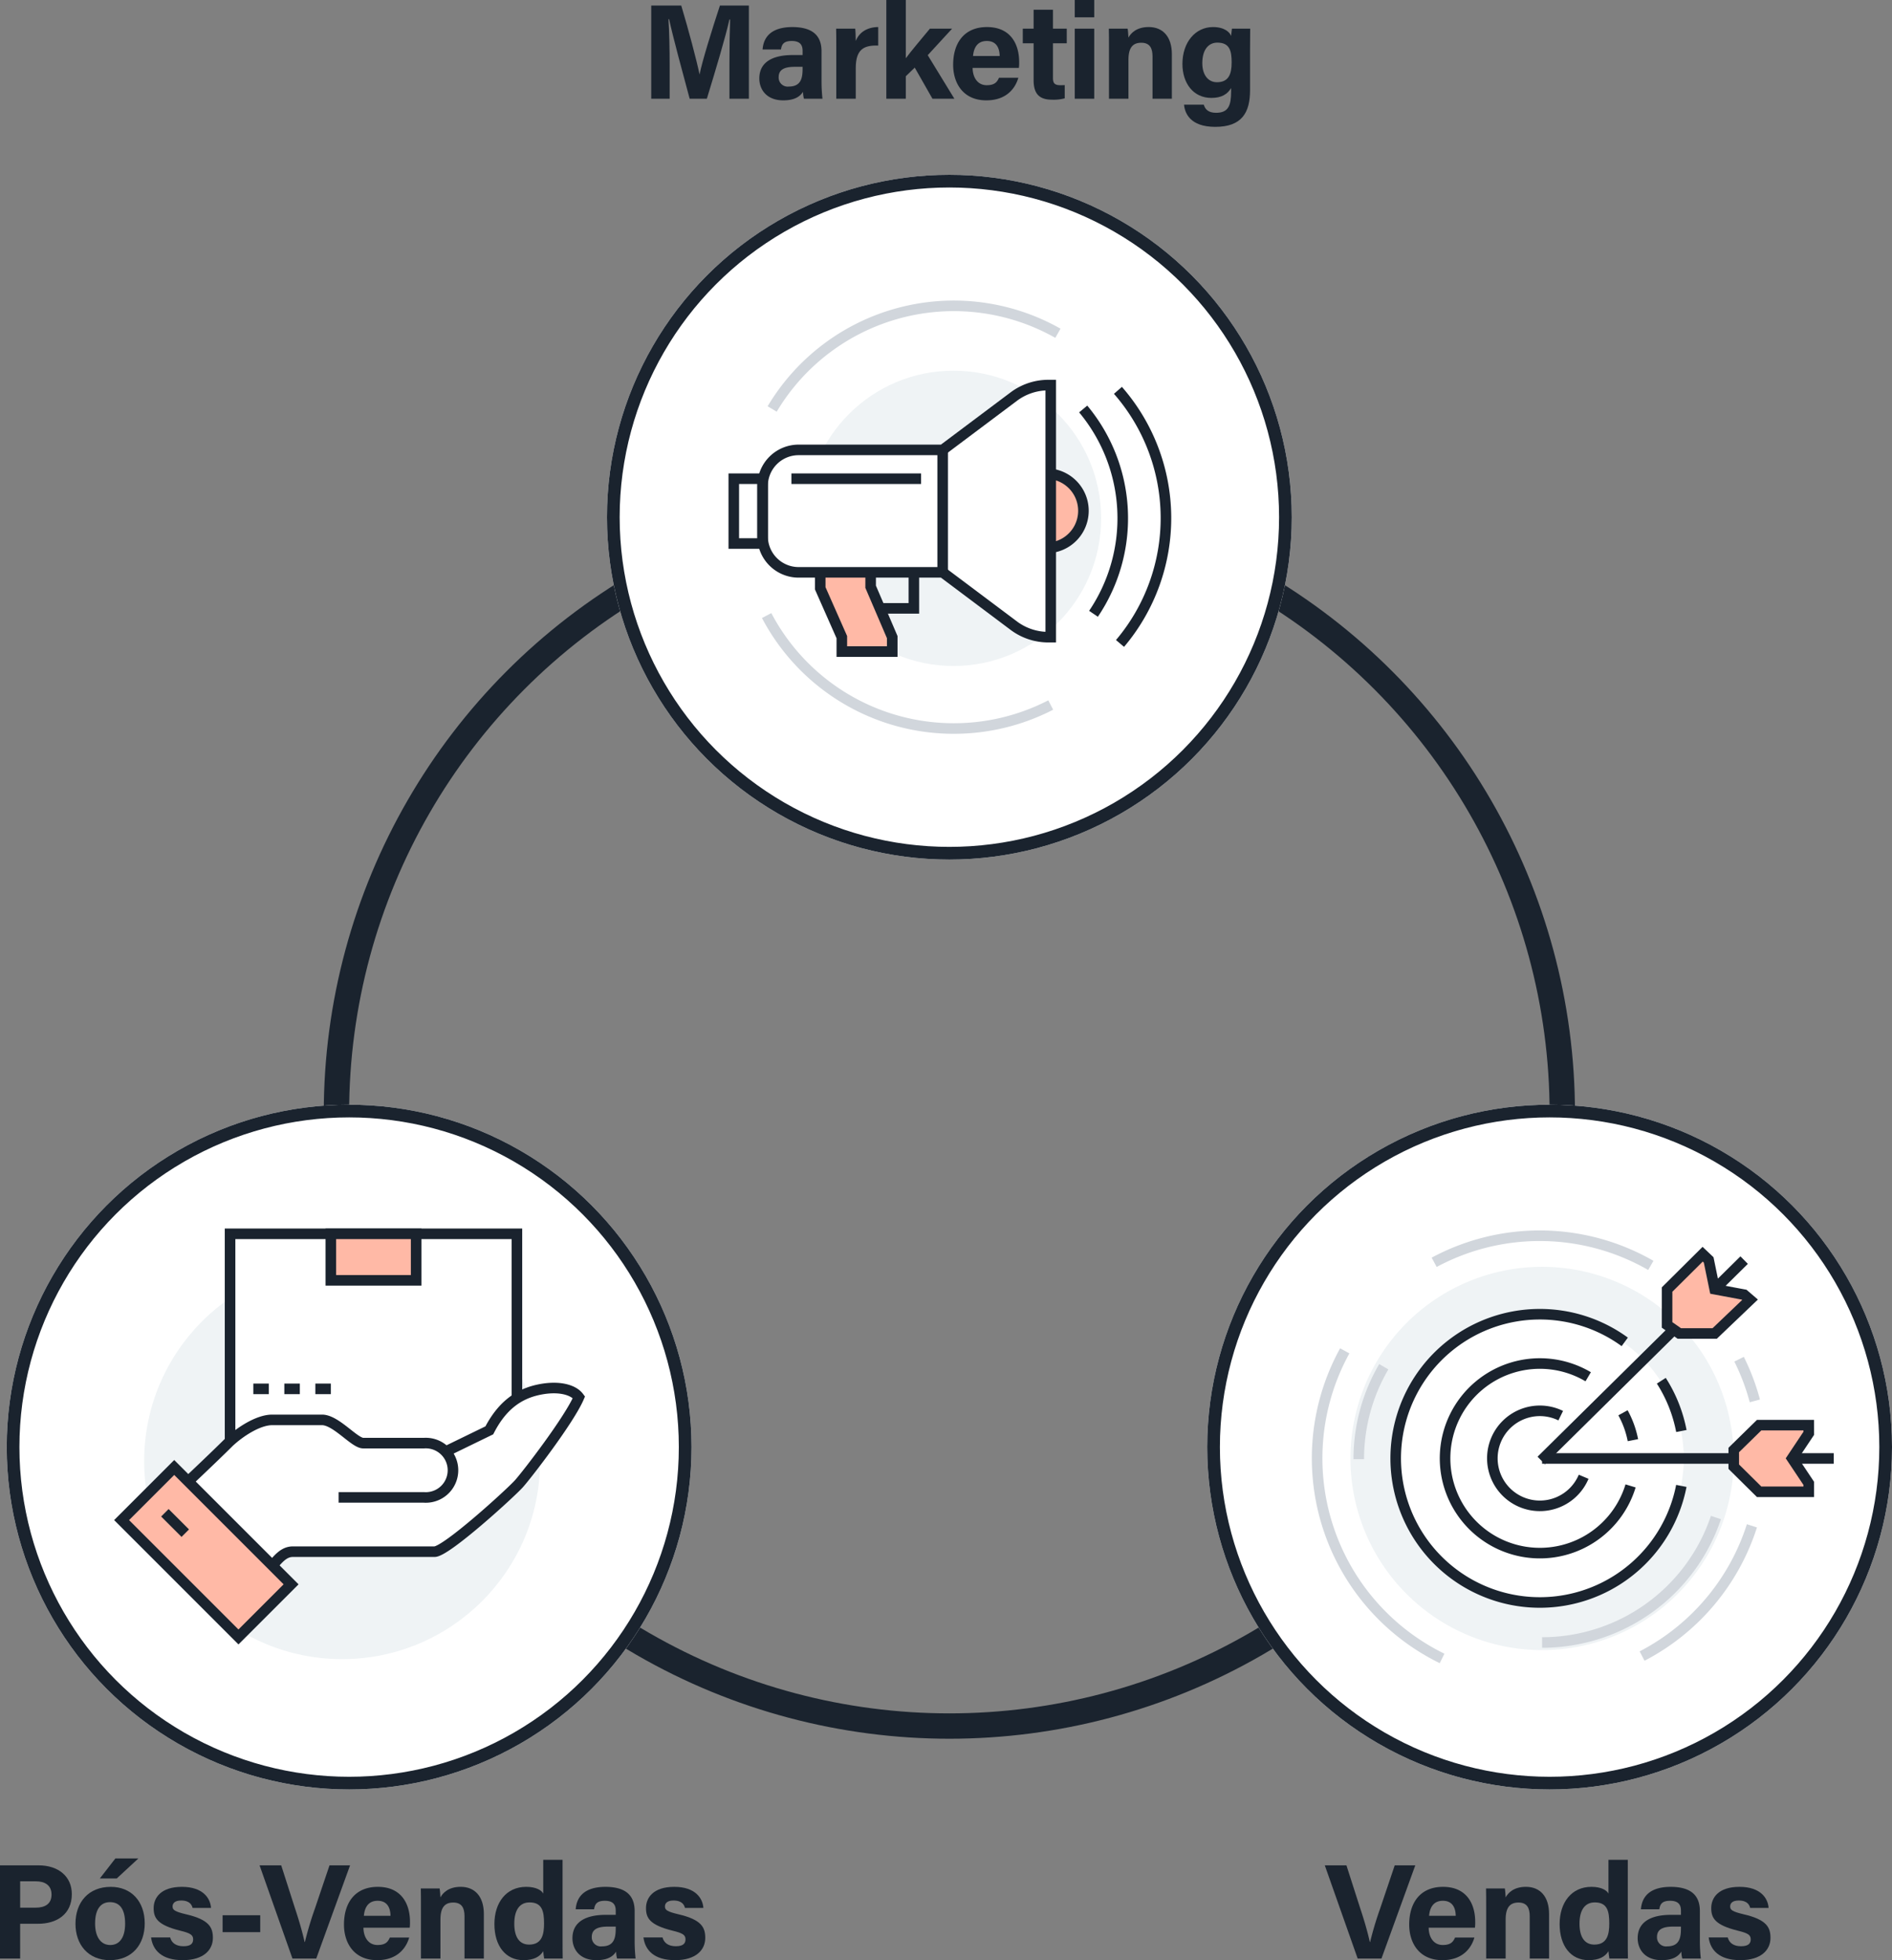 <svg xmlns="http://www.w3.org/2000/svg" width="447.593" height="463.742" viewBox="0 0 447.593 463.742">
  <rect x="0" y="0" width="447.593" height="463.742" fill="#808080" stroke="none"/>
  <g id="Group_1481" data-name="Group 1481" transform="translate(-5138.037 -1102.657)">
    <g id="Ellipse_49" data-name="Ellipse 49">
      <circle id="Ellipse_50" data-name="Ellipse 50" cx="148" cy="148" r="148" transform="translate(5214.63 1218.016)" fill="none"/>
      <circle id="Ellipse_51" data-name="Ellipse 51" cx="145" cy="145" r="145" transform="translate(5217.63 1221.016)" fill="none" stroke="#1a232e" stroke-width="6"/>
    </g>
    <g id="Group_1482" data-name="Group 1482">
      <g id="Ellipse_46-2" data-name="Ellipse 46-2">
        <circle id="Ellipse_52" data-name="Ellipse 52" cx="81" cy="81" r="81" transform="translate(5281.63 1144.016)" fill="#fff"/>
        <circle id="Ellipse_53" data-name="Ellipse 53" cx="79.5" cy="79.5" r="79.5" transform="translate(5283.13 1145.516)" fill="none" stroke="#1a232e" stroke-width="3"/>
      </g>
    </g>
    <g id="Group_1483" data-name="Group 1483">
      <g id="Ellipse_47-2" data-name="Ellipse 47-2">
        <circle id="Ellipse_54" data-name="Ellipse 54" cx="81" cy="81" r="81" transform="translate(5423.63 1364.016)" fill="#fff"/>
        <circle id="Ellipse_55" data-name="Ellipse 55" cx="79.5" cy="79.5" r="79.5" transform="translate(5425.13 1365.516)" fill="none" stroke="#1a232e" stroke-width="3"/>
      </g>
    </g>
    <g id="Group_1484" data-name="Group 1484">
      <g id="Ellipse_48-2" data-name="Ellipse 48-2">
        <circle id="Ellipse_56" data-name="Ellipse 56" cx="81" cy="81" r="81" transform="translate(5139.63 1364.016)" fill="#fff"/>
        <circle id="Ellipse_57" data-name="Ellipse 57" cx="79.5" cy="79.5" r="79.5" transform="translate(5141.13 1365.516)" fill="none" stroke="#1a232e" stroke-width="3"/>
      </g>
    </g>
    <g id="Ilustra_Pre-venda" data-name="Ilustra Pre-venda">
      <circle id="Ellipse_9" data-name="Ellipse 9" cx="34.933" cy="34.933" r="34.933" transform="translate(5328.669 1190.352)" fill="#eff3f5"/>
      <path id="Path_451" data-name="Path 451" d="M5381.5,1193.761l-20.445,15.336v28.969L5381.5,1253.4h5.112v-59.641Z" fill="#fff"/>
      <path id="Path_452" data-name="Path 452" d="M5361.051,1209.1h-34.085a8.52,8.52,0,0,0-8.52,8.52h0v11.929a8.52,8.52,0,0,0,8.52,8.52h34.085Z" fill="#fff"/>
      <line id="Line_83" data-name="Line 83" x1="30.673" transform="translate(5325.262 1215.913)" fill="none" stroke="#1a232e" stroke-miterlimit="10" stroke-width="2.5"/>
      <path id="Path_453" data-name="Path 453" d="M5345.989,1246.586h8.241v-8.422" fill="none" stroke="#1a232e" stroke-miterlimit="10" stroke-width="2.5"/>
      <path id="Path_454" data-name="Path 454" d="M5344.006,1241.474v-3.408h-11.928v3.776l5.112,11.561v3.408h11.928V1253.4Z" fill="#ffb9a6"/>
      <path id="Path_455" data-name="Path 455" d="M5344.006,1238.066v3.408l5.112,11.928v3.408H5337.19V1253.4l-5.112-11.561v-3.776" fill="none" stroke="#1a232e" stroke-miterlimit="10" stroke-width="2.5"/>
      <path id="Path_456" data-name="Path 456" d="M5385.832,1214.719v17.568c5.112,0,8.4-3.933,8.4-8.784S5390.944,1214.719,5385.832,1214.719Z" fill="#ffb9a6"/>
      <path id="Path_457" data-name="Path 457" d="M5385.951,1214.719a8.793,8.793,0,0,1,0,17.568" fill="none" stroke="#1a232e" stroke-miterlimit="10" stroke-width="2.5"/>
      <path id="Path_458" data-name="Path 458" d="M5326.966,1238.066h34.085l16.813,12.61a13.634,13.634,0,0,0,8.18,2.726h.568v-59.641h-.568a13.634,13.634,0,0,0-8.18,2.726l-16.813,12.61h-34.085a8.52,8.52,0,0,0-8.52,8.52h0v11.929a8.52,8.52,0,0,0,8.52,8.52Z" fill="none" stroke="#1a232e" stroke-miterlimit="10" stroke-width="2.5"/>
      <line id="Line_84" data-name="Line 84" y2="28.969" transform="translate(5361.047 1209.097)" fill="none" stroke="#1a232e" stroke-miterlimit="10" stroke-width="2.5"/>
      <path id="Path_459" data-name="Path 459" d="M5403,1254.888a45.893,45.893,0,0,0-.493-59.88" fill="none" stroke="#1a232e" stroke-miterlimit="10" stroke-width="2.5"/>
      <path id="Path_460" data-name="Path 460" d="M5394.291,1199.417a40.38,40.38,0,0,1,2.435,48.455" fill="none" stroke="#1a232e" stroke-miterlimit="10" stroke-width="2.5"/>
      <path id="Path_461" data-name="Path 461" d="M5320.708,1199.417a50.031,50.031,0,0,1,67.6-17.916" fill="none" stroke="#d1d6dc" stroke-miterlimit="10" stroke-width="2.5"/>
      <path id="Path_462" data-name="Path 462" d="M5386.608,1269.454a50.041,50.041,0,0,1-67.206-21.164" fill="none" stroke="#d1d6dc" stroke-miterlimit="10" stroke-width="2.5"/>
      <rect id="Rectangle_1037" data-name="Rectangle 1037" width="6.816" height="15.336" transform="translate(5311.63 1215.913)" fill="none" stroke="#1a232e" stroke-miterlimit="10" stroke-width="2.5"/>
    </g>
    <g id="Ilustra_Oportunidade" data-name="Ilustra Oportunidade">
      <path id="Path_463" data-name="Path 463" d="M5502.853,1402.371a45.337,45.337,0,1,0,45.336,45.338h0A45.338,45.338,0,0,0,5502.853,1402.371Zm0,78.847a33.51,33.51,0,1,1,33.51-33.51,33.51,33.51,0,0,1-33.51,33.51h0Z" fill="#eff3f5"/>
      <path id="Path_464" data-name="Path 464" d="M5459.486,1447.88a43.163,43.163,0,0,1,5.914-21.875" fill="none" stroke="#d1d6dc" stroke-miterlimit="10" stroke-width="2.5"/>
      <path id="Path_465" data-name="Path 465" d="M5543.977,1461.68a43.388,43.388,0,0,1-41.125,29.567" fill="none" stroke="#d1d6dc" stroke-miterlimit="10" stroke-width="2.5"/>
      <path id="Path_466" data-name="Path 466" d="M5531.055,1429.319a33.912,33.912,0,0,1,4.747,11.892" fill="none" stroke="#1a232e" stroke-miterlimit="10" stroke-width="2.5"/>
      <path id="Path_467" data-name="Path 467" d="M5535.791,1454.2a34.1,34.1,0,1,1-13.384-34.075" fill="none" stroke="#1a232e" stroke-miterlimit="10" stroke-width="2.5"/>
      <path id="Path_468" data-name="Path 468" d="M5477.32,1401.3a52.735,52.735,0,0,1,51.254.731" fill="none" stroke="#d1d6dc" stroke-miterlimit="10" stroke-width="2.5"/>
      <path id="Path_469" data-name="Path 469" d="M5479.192,1495.016a52.7,52.7,0,0,1-24.211-70.487q.564-1.155,1.184-2.279" fill="none" stroke="#d1d6dc" stroke-miterlimit="10" stroke-width="2.5"/>
      <path id="Path_470" data-name="Path 470" d="M5552.49,1463.646a52.817,52.817,0,0,1-25.983,30.809" fill="none" stroke="#d1d6dc" stroke-miterlimit="10" stroke-width="2.5"/>
      <path id="Path_471" data-name="Path 471" d="M5549.456,1424.223a52.426,52.426,0,0,1,3.728,9.865" fill="none" stroke="#d1d6dc" stroke-miterlimit="10" stroke-width="2.5"/>
      <path id="Path_472" data-name="Path 472" d="M5521.989,1436.9a22.277,22.277,0,0,1,2.348,6.481" fill="none" stroke="#1a232e" stroke-miterlimit="10" stroke-width="2.5"/>
      <path id="Path_473" data-name="Path 473" d="M5523.782,1454.2a22.427,22.427,0,1,1-10.024-25.821" fill="none" stroke="#1a232e" stroke-miterlimit="10" stroke-width="2.5"/>
      <path id="Path_474" data-name="Path 474" d="M5512.683,1452.037a11.239,11.239,0,1,1-6-14.719c.194.082.385.169.575.262" fill="none" stroke="#1a232e" stroke-miterlimit="10" stroke-width="2.5"/>
      <line id="Line_85" data-name="Line 85" x2="68.991" transform="translate(5502.852 1447.708)" fill="none" stroke="#1a232e" stroke-miterlimit="10" stroke-width="2.5"/>
      <path id="Path_475" data-name="Path 475" d="M5565.93,1439.823H5554.2l-6.007,5.884v3.942l6.007,5.943h11.734v-2l-3.942-5.914,3.942-5.914Z" fill="#ffb9a6" stroke="#1a232e" stroke-miterlimit="10" stroke-width="2.5"/>
      <line id="Line_86" data-name="Line 86" y1="47.403" x2="47.997" transform="translate(5502.655 1400.779)" fill="none" stroke="#1a232e" stroke-miterlimit="10" stroke-width="2.5"/>
      <path id="Path_476" data-name="Path 476" d="M5540.837,1399.385l-8.419,8.363v8.363l1.45,1.014,1.45,1.014h8.363l8.363-7.983-1.394-1.2-6.969-1.3-1.422-6.922Z" fill="#ffb9a6" stroke="#1a232e" stroke-miterlimit="10" stroke-width="2.5"/>
    </g>
    <g id="Ilustra_Entrega" data-name="Ilustra Entrega">
      <circle id="Ellipse_10" data-name="Ellipse 10" cx="46.202" cy="46.202" r="46.202" transform="translate(5172.768 1402.153)" fill="#eff3f5" stroke="#eff3f5" stroke-miterlimit="10" stroke-width="1.25"/>
      <rect id="Rectangle_1042" data-name="Rectangle 1042" width="67.865" height="51.357" transform="translate(5192.463 1394.558)" fill="#fff" stroke="#1a232e" stroke-miterlimit="10" stroke-width="2.5"/>
      <rect id="Rectangle_1043" data-name="Rectangle 1043" width="20.176" height="11.005" transform="translate(5216.307 1394.558)" fill="#ffb9a6" stroke="#1a232e" stroke-miterlimit="10" stroke-width="2.5"/>
      <g id="Group_889" data-name="Group 889">
        <path id="Path_477" data-name="Path 477" d="M5265.114,1431.526c-4.443,1.031-8.315,3.7-11.311,9.53l-9.887,5.6a6.672,6.672,0,0,0-5.6-2.575h-14.341c-2.093,0-6.444-5.5-9.764-5.5h-11.776c-3.4,0-7.742,2.957-10.18,5.228-3.766,3.767-13.344,12.817-14.419,13.69,5.991,5.182,18.459,17.061,21.212,19.49,3.724-3.724,5.182-7.227,8.258-7.227h33.519c2.793,0,18.052-13.916,20-16.106,1.877-2.1,11.85-15.007,14.17-20.433C5273.544,1431.258,5269.769,1430.445,5265.114,1431.526Z" fill="#fff"/>
        <path id="Path_478" data-name="Path 478" d="M5218.141,1456.92h20.176a6.435,6.435,0,1,0,.893-12.839,6.339,6.339,0,0,0-.893,0h-14.341c-2.093,0-6.444-5.5-9.764-5.5h-11.776c-3.4,0-7.742,2.957-10.18,5.228-3.766,3.767-13.344,12.817-14.419,13.69,5.991,5.182,18.459,17.061,21.212,19.49,3.724-3.724,5.182-7.227,8.258-7.227h33.519c2.793,0,18.052-13.916,20-16.106,1.877-2.1,11.85-15.007,14.17-20.433-1.457-1.963-5.232-2.776-9.887-1.7-4.443,1.031-8.315,3.7-11.311,9.53l-9.984,4.859" fill="none" stroke="#1a232e" stroke-miterlimit="10" stroke-width="2.5"/>
      </g>
      <rect id="Rectangle_1044" data-name="Rectangle 1044" width="17.603" height="39.095" transform="translate(5166.805 1462.289) rotate(-45)" fill="#ffb9a6" stroke="#1a232e" stroke-miterlimit="9.998" stroke-width="2.5"/>
      <line id="Line_87" data-name="Line 87" x2="4.822" y2="4.822" transform="translate(5177.046 1460.558)" fill="none" stroke="#1a232e" stroke-miterlimit="10" stroke-width="2.5"/>
      <line id="Line_88" data-name="Line 88" x2="3.668" transform="translate(5197.965 1431.242)" fill="none" stroke="#1a232e" stroke-miterlimit="10" stroke-width="2.5"/>
      <line id="Line_89" data-name="Line 89" x2="3.668" transform="translate(5205.302 1431.242)" fill="none" stroke="#1a232e" stroke-miterlimit="10" stroke-width="2.5"/>
      <line id="Line_90" data-name="Line 90" x2="3.668" transform="translate(5212.639 1431.242)" fill="none" stroke="#1a232e" stroke-miterlimit="10" stroke-width="2.5"/>
    </g>
    <g id="Marketing" style="isolation: isolate">
      <g id="Group_1485" data-name="Group 1485" style="isolation: isolate">
        <path id="Path_3102" data-name="Path 3102" d="M5310.6,1117.729c0-3.745.064-7.968.16-10.464h-.16c-1.024,4.511-3.232,11.839-5.344,18.751h-4.064c-1.631-6.048-3.9-14.4-4.863-18.815h-.16c.192,2.592.288,7.136.288,10.911v7.9H5292.1v-22.047h7.1c1.728,5.76,3.648,12.991,4.319,16.255h.033c.544-2.879,2.943-10.623,4.8-16.255h6.848v22.047H5310.6Z" fill="#1a232e"/>
        <path id="Path_3103" data-name="Path 3103" d="M5332.388,1121.728a37.273,37.273,0,0,0,.223,4.288h-4.382a6.449,6.449,0,0,1-.225-1.632c-.608.928-1.728,2.015-4.672,2.015-4,0-5.663-2.624-5.663-5.183,0-3.776,3.008-5.535,7.872-5.535h2.367v-.993c0-1.183-.416-2.335-2.559-2.335-1.92,0-2.369.8-2.56,2.015h-4.351c.223-2.943,2.046-5.311,7.1-5.311,4.415.032,6.847,1.759,6.847,5.727Zm-4.48-3.264h-1.855c-2.784,0-3.809.864-3.809,2.464a2.138,2.138,0,0,0,2.4,2.208c2.912,0,3.263-2.048,3.263-4.224Z" fill="#1a232e"/>
        <path id="Path_3104" data-name="Path 3104" d="M5335.877,1113.952c0-1.663,0-3.1-.032-4.512h4.511c.064.385.128,2.017.128,2.913.737-1.888,2.5-3.264,5.313-3.3v4.383c-3.328-.095-5.313.8-5.313,5.344v7.232h-4.607Z" fill="#1a232e"/>
        <path id="Path_3105" data-name="Path 3105" d="M5352.324,1116.448c1.217-1.664,3.393-4.223,5.7-7.008h5.248l-5.76,6.272,6.3,10.3h-5.184l-4.191-7.36-2.113,2.048v5.312h-4.607v-23.359h4.607Z" fill="#1a232e"/>
        <path id="Path_3106" data-name="Path 3106" d="M5368.133,1118.72c0,2.08,1.055,4.095,3.328,4.095,1.92,0,2.463-.767,2.911-1.759h4.575c-.575,2.016-2.4,5.343-7.583,5.343-5.471,0-7.839-4.063-7.839-8.415,0-5.215,2.656-8.927,8-8.927,5.664,0,7.616,4.128,7.616,8.256a9.676,9.676,0,0,1-.064,1.407Zm6.4-2.816c-.032-1.92-.8-3.551-3.04-3.551-2.176,0-3.072,1.5-3.263,3.551Z" fill="#1a232e"/>
        <path id="Path_3107" data-name="Path 3107" d="M5380,1109.44h2.56v-4.479h4.577v4.479h3.263v3.456h-3.263v8.192c0,1.248.382,1.727,1.759,1.727.256,0,.7,0,1.024-.031v3.136a9.981,9.981,0,0,1-3.072.319c-3.232,0-4.288-1.727-4.288-4.639v-8.7H5380Z" fill="#1a232e"/>
        <path id="Path_3108" data-name="Path 3108" d="M5392.293,1106.753v-4.1h4.607v4.1Zm0,2.687h4.607v16.576h-4.607Z" fill="#1a232e"/>
        <path id="Path_3109" data-name="Path 3109" d="M5400.389,1113.633c0-1.408,0-2.945-.033-4.193h4.449c.095.449.159,1.6.191,2.113.544-1.025,1.888-2.5,4.8-2.5,3.327,0,5.472,2.272,5.472,6.431v10.528h-4.577V1116c0-1.888-.607-3.231-2.655-3.231-1.952,0-3.04,1.087-3.04,4.032v9.215h-4.607Z" fill="#1a232e"/>
        <path id="Path_3110" data-name="Path 3110" d="M5433.763,1124c0,5.312-1.952,8.671-8.224,8.671-6.047,0-7.23-3.359-7.391-5.247h4.672c.32,1.151,1.152,1.92,2.911,1.92,2.976,0,3.552-1.824,3.552-5.056v-.8c-.864,1.44-2.24,2.335-4.672,2.335-4.351,0-6.847-3.583-6.847-8.031,0-5.184,3.1-8.735,7.232-8.735,2.848,0,4.031,1.343,4.287,2.112.031-.448.16-1.44.192-1.729h4.32c0,1.5-.032,3.168-.032,4.768Zm-7.839-1.888c2.752,0,3.487-1.888,3.487-4.672s-.479-4.7-3.391-4.7c-1.985,0-3.552,1.536-3.552,4.865C5422.468,1120.448,5423.908,1122.112,5425.924,1122.112Z" fill="#1a232e"/>
      </g>
    </g>
    <g id="Pós-Vendas" style="isolation: isolate">
      <g id="Group_1486" data-name="Group 1486" style="isolation: isolate">
        <path id="Path_3111" data-name="Path 3111" d="M5138.037,1543.969h9.119c4.7,0,7.872,2.624,7.872,6.816,0,4.8-3.616,7.007-7.967,7.007h-4.256v8.224h-4.768Zm4.768,10.015h3.648c2.207,0,3.776-.864,3.776-3.1,0-2.272-1.665-3.136-3.68-3.136h-3.744Z" fill="#1a232e"/>
        <path id="Path_3112" data-name="Path 3112" d="M5172.276,1557.7c0,5.024-3.007,8.7-8.255,8.7-5.12,0-8.127-3.679-8.127-8.607,0-5.119,3.1-8.735,8.351-8.735C5169.108,1549.057,5172.276,1552.513,5172.276,1557.7Zm-11.743.033c0,3.2,1.376,5.086,3.584,5.086,2.272,0,3.52-1.887,3.52-5.055,0-3.455-1.28-5.087-3.584-5.087C5161.941,1552.673,5160.533,1554.24,5160.533,1557.729Zm10.239-15.392-5.12,4.736h-4l3.68-4.736Z" fill="#1a232e"/>
        <path id="Path_3113" data-name="Path 3113" d="M5178.293,1561.024c.352,1.344,1.439,2.08,3.136,2.08s2.3-.608,2.3-1.632c0-1.056-.7-1.472-3.071-2.048-5.407-1.344-6.272-3.008-6.272-5.344,0-2.432,1.7-5.023,6.688-5.023,5.024,0,6.751,2.752,6.88,4.992H5183.6c-.16-.609-.576-1.76-2.72-1.76-1.5,0-2.016.672-2.016,1.407,0,.832.512,1.216,3.2,1.857,5.536,1.279,6.336,3.167,6.336,5.6,0,2.751-2.111,5.247-7.134,5.247-5.057,0-7.1-2.431-7.489-5.375Z" fill="#1a232e"/>
        <path id="Path_3114" data-name="Path 3114" d="M5199.6,1555.776v4h-8.9v-4Z" fill="#1a232e"/>
        <path id="Path_3115" data-name="Path 3115" d="M5207.221,1566.016l-7.776-22.047h5.119l3.264,10.176c1.024,3.071,1.76,5.695,2.272,7.967h.064a80.382,80.382,0,0,1,2.367-7.9l3.456-10.239h4.865l-8,22.047Z" fill="#1a232e"/>
        <path id="Path_3116" data-name="Path 3116" d="M5224.021,1558.72c0,2.08,1.055,4.095,3.327,4.095,1.92,0,2.465-.767,2.912-1.759h4.576c-.576,2.016-2.4,5.343-7.584,5.343-5.472,0-7.84-4.063-7.84-8.415,0-5.215,2.656-8.927,8-8.927,5.664,0,7.615,4.128,7.615,8.256a9.676,9.676,0,0,1-.064,1.407Zm6.4-2.816c-.032-1.92-.8-3.551-3.04-3.551-2.176,0-3.071,1.5-3.264,3.551Z" fill="#1a232e"/>
        <path id="Path_3117" data-name="Path 3117" d="M5237.621,1553.633c0-1.408,0-2.945-.033-4.193h4.448c.1.449.159,1.6.193,2.113.542-1.025,1.886-2.5,4.8-2.5,3.328,0,5.473,2.272,5.473,6.431v10.528h-4.576V1556c0-1.888-.608-3.231-2.656-3.231-1.952,0-3.039,1.087-3.039,4.032v9.215h-4.608Z" fill="#1a232e"/>
        <path id="Path_3118" data-name="Path 3118" d="M5271.123,1542.657v18.815c0,1.5,0,3.04.031,4.544h-4.383c-.1-.512-.192-1.344-.224-1.728-.8,1.312-2.24,2.111-4.7,2.111-4.192,0-6.848-3.359-6.848-8.543,0-5.087,2.816-8.8,7.52-8.8,2.4,0,3.679.864,4.031,1.6v-8Zm-7.9,20.063c3.136,0,3.52-2.624,3.52-4.991,0-2.848-.416-4.993-3.424-4.993-2.4,0-3.616,1.888-3.616,5.024C5259.7,1560.992,5260.947,1562.72,5263.219,1562.72Z" fill="#1a232e"/>
        <path id="Path_3119" data-name="Path 3119" d="M5288.178,1561.728a37.21,37.21,0,0,0,.224,4.288h-4.383a6.5,6.5,0,0,1-.224-1.632c-.607.928-1.729,2.015-4.672,2.015-4,0-5.664-2.624-5.664-5.183,0-3.776,3.008-5.535,7.872-5.535h2.368v-.993c0-1.183-.416-2.335-2.56-2.335-1.92,0-2.368.8-2.56,2.015h-4.351c.223-2.943,2.047-5.311,7.1-5.311,4.415.032,6.847,1.759,6.847,5.727Zm-4.479-3.264h-1.856c-2.784,0-3.808.864-3.808,2.464a2.138,2.138,0,0,0,2.4,2.208c2.911,0,3.263-2.048,3.263-4.224Z" fill="#1a232e"/>
        <path id="Path_3120" data-name="Path 3120" d="M5294.771,1561.024c.352,1.344,1.44,2.08,3.136,2.08s2.3-.608,2.3-1.632c0-1.056-.7-1.472-3.071-2.048-5.408-1.344-6.273-3.008-6.273-5.344,0-2.432,1.7-5.023,6.689-5.023,5.023,0,6.751,2.752,6.88,4.992h-4.352c-.16-.609-.576-1.76-2.721-1.76-1.5,0-2.015.672-2.015,1.407,0,.832.511,1.216,3.2,1.857,5.536,1.279,6.336,3.167,6.336,5.6,0,2.751-2.112,5.247-7.135,5.247-5.057,0-7.1-2.431-7.488-5.375Z" fill="#1a232e"/>
      </g>
    </g>
    <g id="Vendas" style="isolation: isolate">
      <g id="Group_1487" data-name="Group 1487" style="isolation: isolate">
        <path id="Path_3121" data-name="Path 3121" d="M5459.221,1566.016l-7.776-22.047h5.12l3.264,10.176c1.025,3.071,1.76,5.695,2.272,7.967h.063a80.627,80.627,0,0,1,2.369-7.9l3.455-10.239h4.864l-8,22.047Z" fill="#1a232e"/>
        <path id="Path_3122" data-name="Path 3122" d="M5476.021,1558.72c0,2.08,1.056,4.095,3.329,4.095,1.92,0,2.463-.767,2.911-1.759h4.575c-.575,2.016-2.4,5.343-7.583,5.343-5.472,0-7.839-4.063-7.839-8.415,0-5.215,2.655-8.927,8-8.927,5.663,0,7.615,4.128,7.615,8.256a9.824,9.824,0,0,1-.063,1.407Zm6.4-2.816c-.032-1.92-.8-3.551-3.04-3.551-2.176,0-3.072,1.5-3.264,3.551Z" fill="#1a232e"/>
        <path id="Path_3123" data-name="Path 3123" d="M5489.621,1553.633c0-1.408,0-2.945-.031-4.193h4.447c.1.449.16,1.6.192,2.113.544-1.025,1.888-2.5,4.8-2.5,3.327,0,5.471,2.272,5.471,6.431v10.528h-4.575V1556c0-1.888-.609-3.231-2.655-3.231-1.954,0-3.041,1.087-3.041,4.032v9.215h-4.608Z" fill="#1a232e"/>
        <path id="Path_3124" data-name="Path 3124" d="M5523.123,1542.657v18.815c0,1.5,0,3.04.033,4.544h-4.385c-.1-.512-.191-1.344-.223-1.728-.8,1.312-2.239,2.111-4.7,2.111-4.192,0-6.847-3.359-6.847-8.543,0-5.087,2.816-8.8,7.519-8.8,2.4,0,3.68.864,4.032,1.6v-8Zm-7.9,20.063c3.134,0,3.519-2.624,3.519-4.991,0-2.848-.416-4.993-3.424-4.993-2.4,0-3.615,1.888-3.615,5.024C5511.7,1560.992,5512.948,1562.72,5515.221,1562.72Z" fill="#1a232e"/>
        <path id="Path_3125" data-name="Path 3125" d="M5540.18,1561.728a37.273,37.273,0,0,0,.223,4.288h-4.383a6.5,6.5,0,0,1-.224-1.632c-.608.928-1.728,2.015-4.672,2.015-4,0-5.663-2.624-5.663-5.183,0-3.776,3.008-5.535,7.871-5.535h2.367v-.993c0-1.183-.416-2.335-2.558-2.335-1.92,0-2.37.8-2.561,2.015h-4.351c.224-2.943,2.047-5.311,7.1-5.311,4.416.032,6.848,1.759,6.848,5.727Zm-4.481-3.264h-1.855c-2.783,0-3.808.864-3.808,2.464a2.137,2.137,0,0,0,2.4,2.208c2.912,0,3.263-2.048,3.263-4.224Z" fill="#1a232e"/>
        <path id="Path_3126" data-name="Path 3126" d="M5546.771,1561.024c.353,1.344,1.441,2.08,3.137,2.08s2.3-.608,2.3-1.632c0-1.056-.7-1.472-3.071-2.048-5.409-1.344-6.272-3.008-6.272-5.344,0-2.432,1.695-5.023,6.688-5.023,5.023,0,6.751,2.752,6.879,4.992h-4.352c-.16-.609-.576-1.76-2.721-1.76-1.5,0-2.015.672-2.015,1.407,0,.832.511,1.216,3.2,1.857,5.536,1.279,6.335,3.167,6.335,5.6,0,2.751-2.112,5.247-7.135,5.247-5.056,0-7.1-2.431-7.488-5.375Z" fill="#1a232e"/>
      </g>
    </g>
  </g>
</svg>
